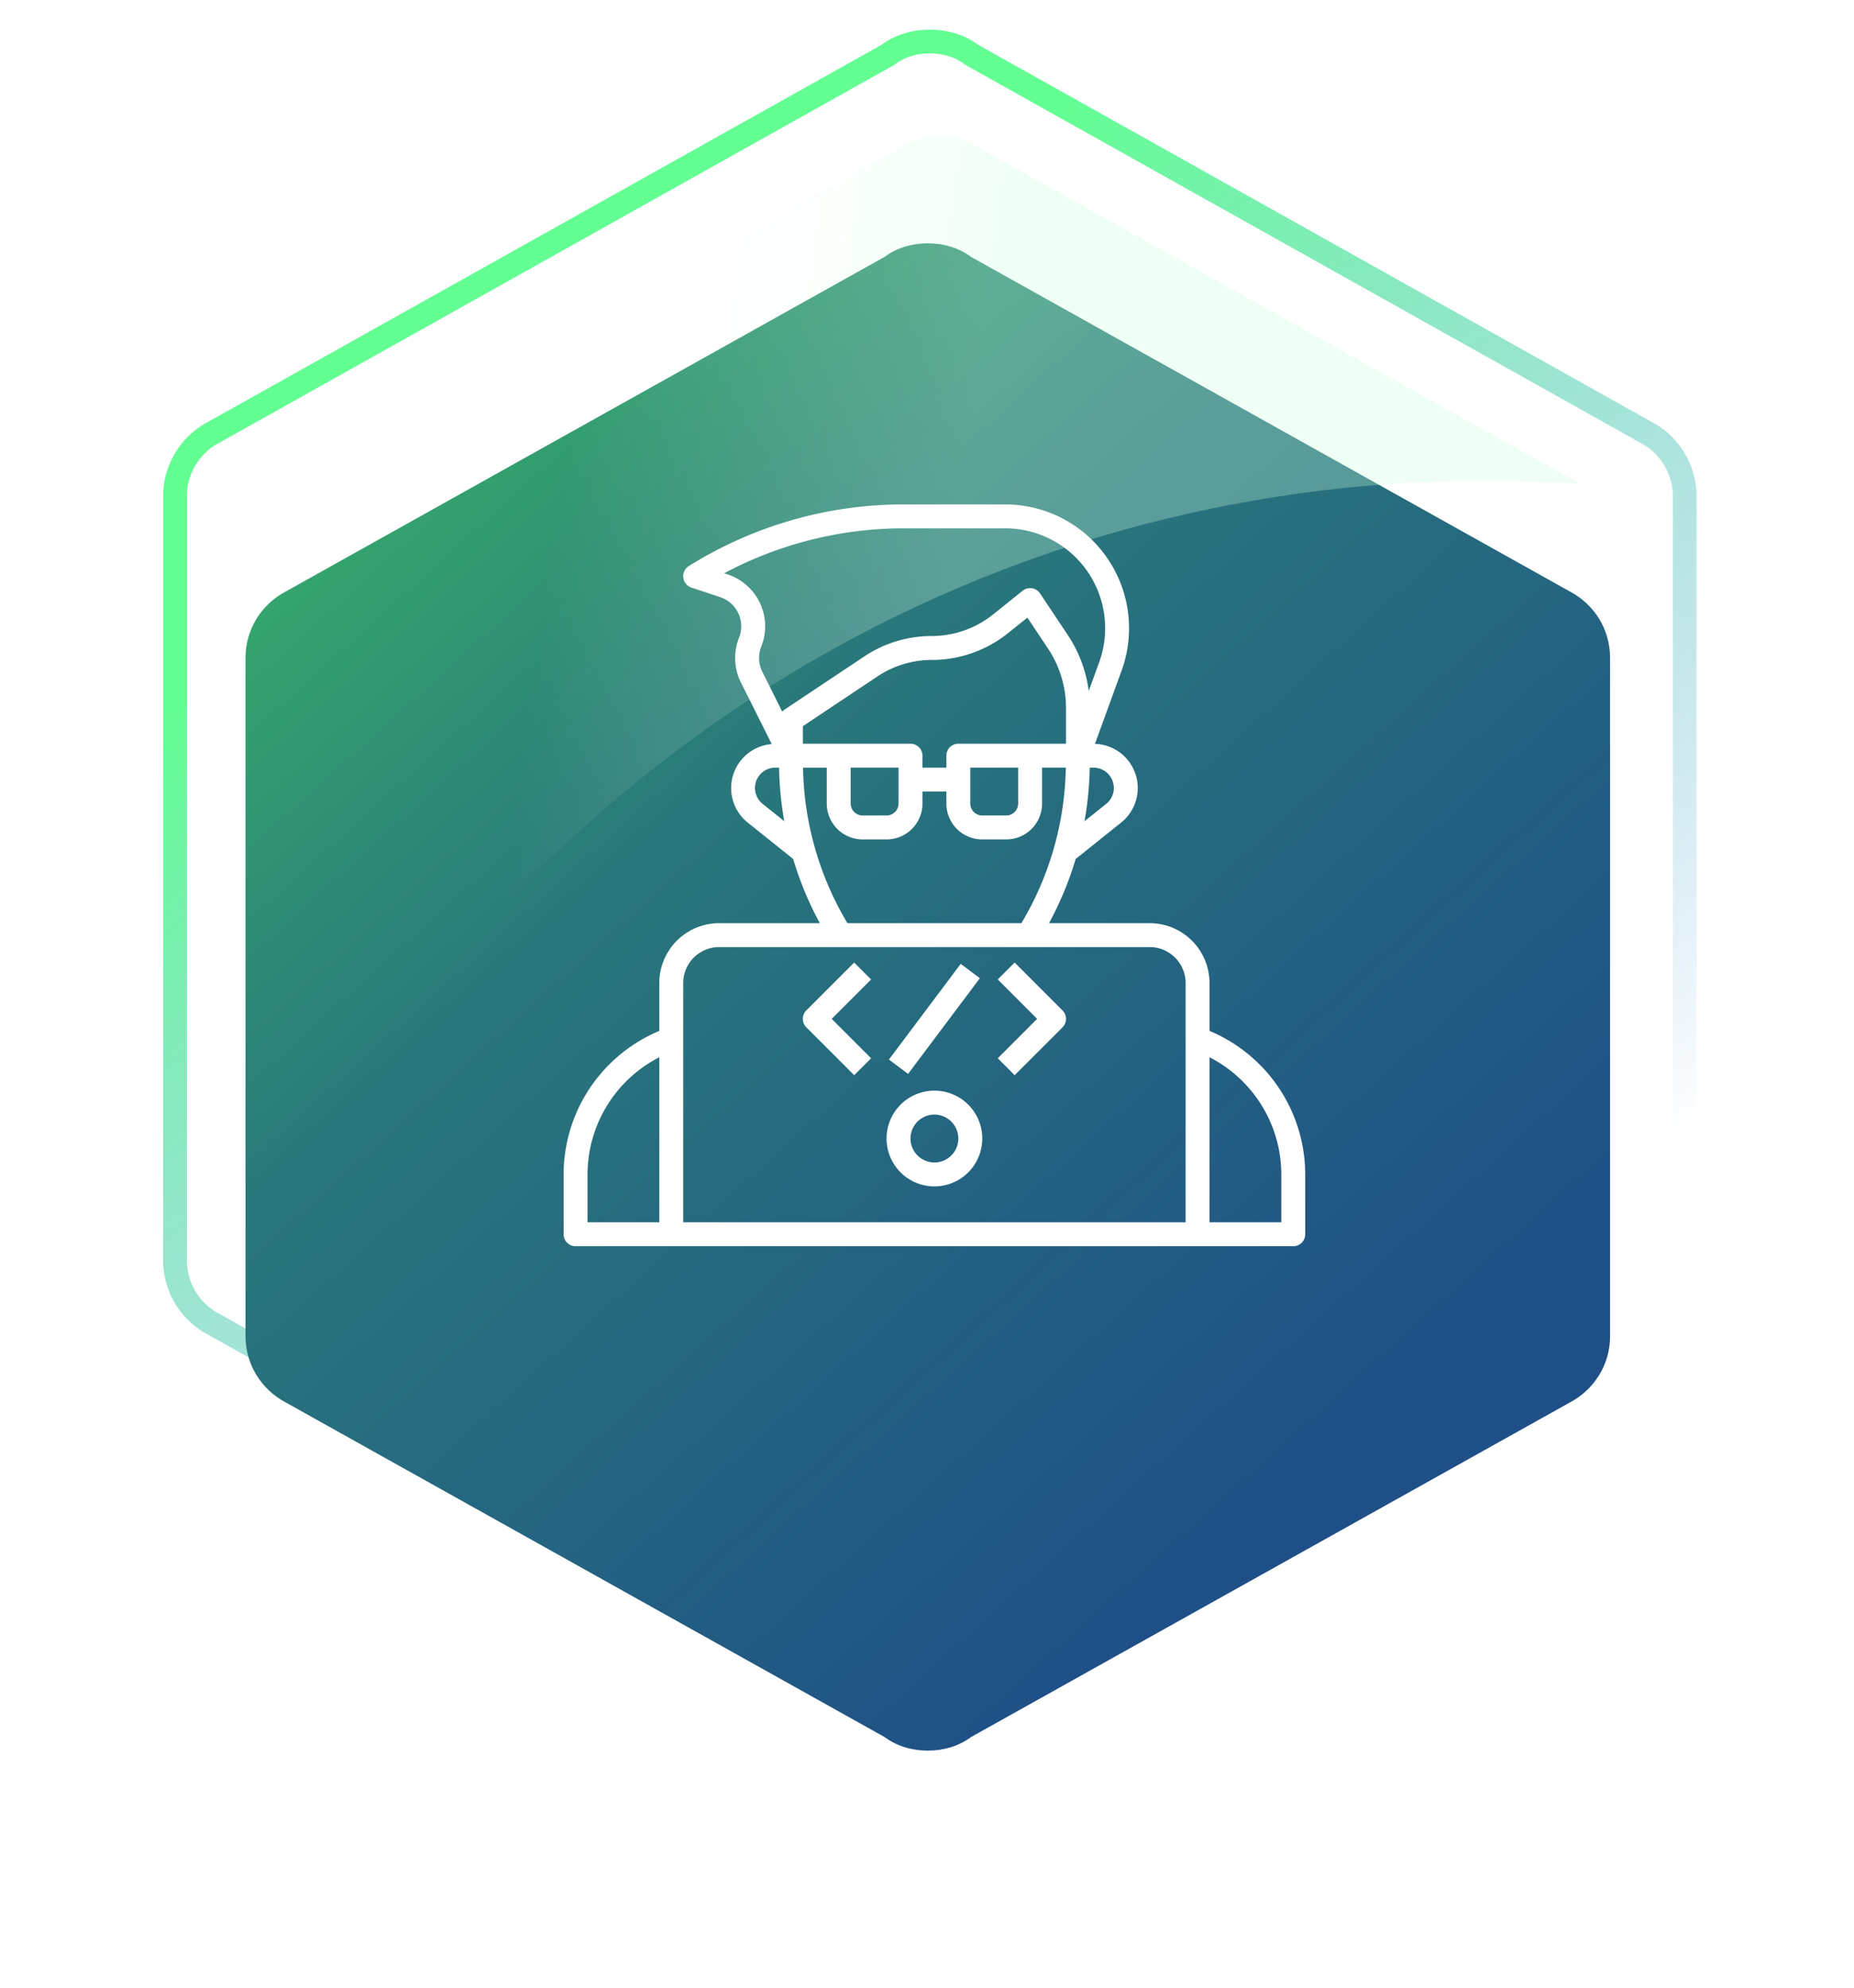 <svg width="125" height="134" fill="none" xmlns="http://www.w3.org/2000/svg"><path d="M110.966 89.266l-.009.005-.008.004-45.374 25.397-.046.026-.042.031c-.763.571-1.739.871-2.795.871-1.057 0-2.032-.3-2.795-.871l-.042-.031-.046-.026-45.374-25.397-.008-.004-.009-.005A4.867 4.867 0 0111.8 84.94V33.46a4.866 4.866 0 012.618-4.326l.009-.005.008-.005L59.809 3.729l.046-.026.042-.031c.763-.57 1.738-.871 2.795-.871 1.056 0 2.032.3 2.795.87l.042.032.046.026 45.374 25.397.008.004.009.005a4.867 4.867 0 012.618 4.326v51.48a4.866 4.866 0 01-2.618 4.326z" stroke="url(#paint0_linear_997_60)" stroke-width="1.6" stroke-linecap="round"/><g filter="url(#filter0_d_997_60)"><path d="M108.555 82.06c0 1.93-1.074 3.607-2.709 4.47l-40.378 22.556c-.818.609-1.84.914-2.913.914-1.074 0-2.096-.305-2.914-.914L19.264 86.53c-1.636-.863-2.71-2.54-2.71-4.47V36.34c0-1.93 1.074-3.607 2.71-4.47L59.64 9.314c.818-.61 1.84-.914 2.914-.914 1.073 0 2.095.305 2.913.914l40.378 22.556c1.635.863 2.709 2.54 2.709 4.47v45.72z" fill="url(#paint1_linear_997_60)"/></g><path opacity=".3" fill-rule="evenodd" clip-rule="evenodd" d="M17.794 84.923c14.44-31.02 45.89-52.523 82.361-52.523 2.154 0 4.291.075 6.407.223L66.269 10.114c-.818-.61-1.84-.914-2.914-.914-1.073 0-2.095.305-2.913.914L20.064 32.67c-1.635.863-2.709 2.54-2.709 4.47v45.72c0 .735.156 1.433.439 2.063z" fill="url(#paint2_linear_997_60)"/><path d="M81.548 69.489v-3.23a4.037 4.037 0 00-4.032-4.033h-6.789a22.727 22.727 0 001.797-4.328l3.065-2.453a2.979 2.979 0 00-1.765-5.306l1.797-4.94A8.349 8.349 0 0067.777 34h-6.846a27.31 27.31 0 00-14.487 4.155.807.807 0 00.172 1.451l1.944.646a2.071 2.071 0 011.268 2.733A3.683 3.683 0 0049.953 46l2.08 4.154a2.976 2.976 0 00-1.62 5.291l3.064 2.453a22.73 22.73 0 001.796 4.328h-6.79a4.037 4.037 0 00-4.031 4.032v3.23A10.499 10.499 0 0038 79.162v4.033a.807.807 0 00.806.806h48.388a.807.807 0 00.806-.806V79.16a10.5 10.5 0 00-6.452-9.672zm-16.935-19.36a.806.806 0 00-.806.806v.807h-1.614v-.806a.806.806 0 00-.806-.807H54.13v-1.181l5.034-3.356a6.577 6.577 0 013.66-1.108 8.236 8.236 0 005.128-1.8l1.318-1.053 1.383 2.075a7.233 7.233 0 011.219 4.026v2.397h-7.258zm4.032 1.613v2.42a.806.806 0 01-.806.806h-1.613a.806.806 0 01-.807-.807v-2.42h3.226zm-8.064 0v2.42a.806.806 0 01-.807.806h-1.613a.806.806 0 01-.806-.807v-2.42h3.226zm14.516 1.37a1.367 1.367 0 01-.515 1.072l-1.462 1.17a22.7 22.7 0 00.351-3.612h.255a1.372 1.372 0 011.37 1.37zm-23.772-9.528a3.684 3.684 0 00-2.254-4.862l-.247-.08a25.696 25.696 0 0112.107-3.03h6.846a6.733 6.733 0 016.329 9.033l-.701 1.928a8.84 8.84 0 00-1.412-3.765l-1.87-2.807a.806.806 0 00-1.175-.182l-2.004 1.607a6.625 6.625 0 01-4.121 1.445 8.187 8.187 0 00-4.555 1.379l-5.393 3.595a.798.798 0 00-.137.118l-1.342-2.685a2.07 2.07 0 01-.071-1.694zm.093 10.601a1.371 1.371 0 01.856-2.443h.253c.02 1.212.138 2.42.351 3.613l-1.46-1.17zm2.724-2.443h1.6v2.42a2.42 2.42 0 002.42 2.419h1.612a2.419 2.419 0 002.42-2.42v-.806h1.612v.806a2.419 2.419 0 002.42 2.42h1.613a2.42 2.42 0 002.42-2.42v-2.42h1.6a21.116 21.116 0 01-2.994 10.485h-11.73a21.116 21.116 0 01-2.993-10.484zm-5.658 12.097h29.032a2.42 2.42 0 012.42 2.42v16.128H46.064V66.258a2.42 2.42 0 012.42-2.42zM39.613 79.16a8.884 8.884 0 014.839-7.897v11.123h-4.84V79.16zm46.774 3.226h-4.839V71.264a8.885 8.885 0 014.84 7.897v3.226z" fill="#fff"/><path d="M63 79.968a3.226 3.226 0 100-6.453 3.226 3.226 0 000 6.453zm0-4.839a1.613 1.613 0 110 3.226 1.613 1.613 0 010-3.226zm-5.41-2.656l1.141-1.14-2.656-2.656 2.656-2.655-1.14-1.14-3.226 3.225a.806.806 0 000 1.14l3.226 3.226zm10.82 0l3.226-3.225a.807.807 0 000-1.14L68.41 64.88l-1.14 1.14 2.655 2.656-2.656 2.656 1.14 1.14zm-3.636-7.505l-4.84 6.45 1.29.968 4.84-6.45-1.29-.968z" fill="#fff"/><defs><linearGradient id="paint0_linear_997_60" x1="71.669" y1="7.2" x2="117.226" y2="74.255" gradientUnits="userSpaceOnUse"><stop stop-color="#63FF93"/><stop offset="1" stop-color="#4492DC" stop-opacity="0"/></linearGradient><linearGradient id="paint1_linear_997_60" x1="32.674" y1="-4.989" x2="106.354" y2="76.667" gradientUnits="userSpaceOnUse"><stop stop-color="#3CC065"/><stop offset=".434" stop-color="#29777B"/><stop offset="1" stop-color="#1F4F87"/></linearGradient><linearGradient id="paint2_linear_997_60" x1="62.156" y1="52.8" x2="35.426" y2="49.345" gradientUnits="userSpaceOnUse"><stop stop-color="#D0FFDF"/><stop offset="1" stop-color="#fff" stop-opacity="0"/></linearGradient><filter id="filter0_d_997_60" x=".555" y=".4" width="124" height="133.6" filterUnits="userSpaceOnUse" color-interpolation-filters="sRGB"><feFlood flood-opacity="0" result="BackgroundImageFix"/><feColorMatrix in="SourceAlpha" values="0 0 0 0 0 0 0 0 0 0 0 0 0 0 0 0 0 0 127 0" result="hardAlpha"/><feOffset dy="8"/><feGaussianBlur stdDeviation="8"/><feComposite in2="hardAlpha" operator="out"/><feColorMatrix values="0 0 0 0 0 0 0 0 0 0 0 0 0 0 0 0 0 0 0.15 0"/><feBlend in2="BackgroundImageFix" result="effect1_dropShadow_997_60"/><feBlend in="SourceGraphic" in2="effect1_dropShadow_997_60" result="shape"/></filter></defs></svg>